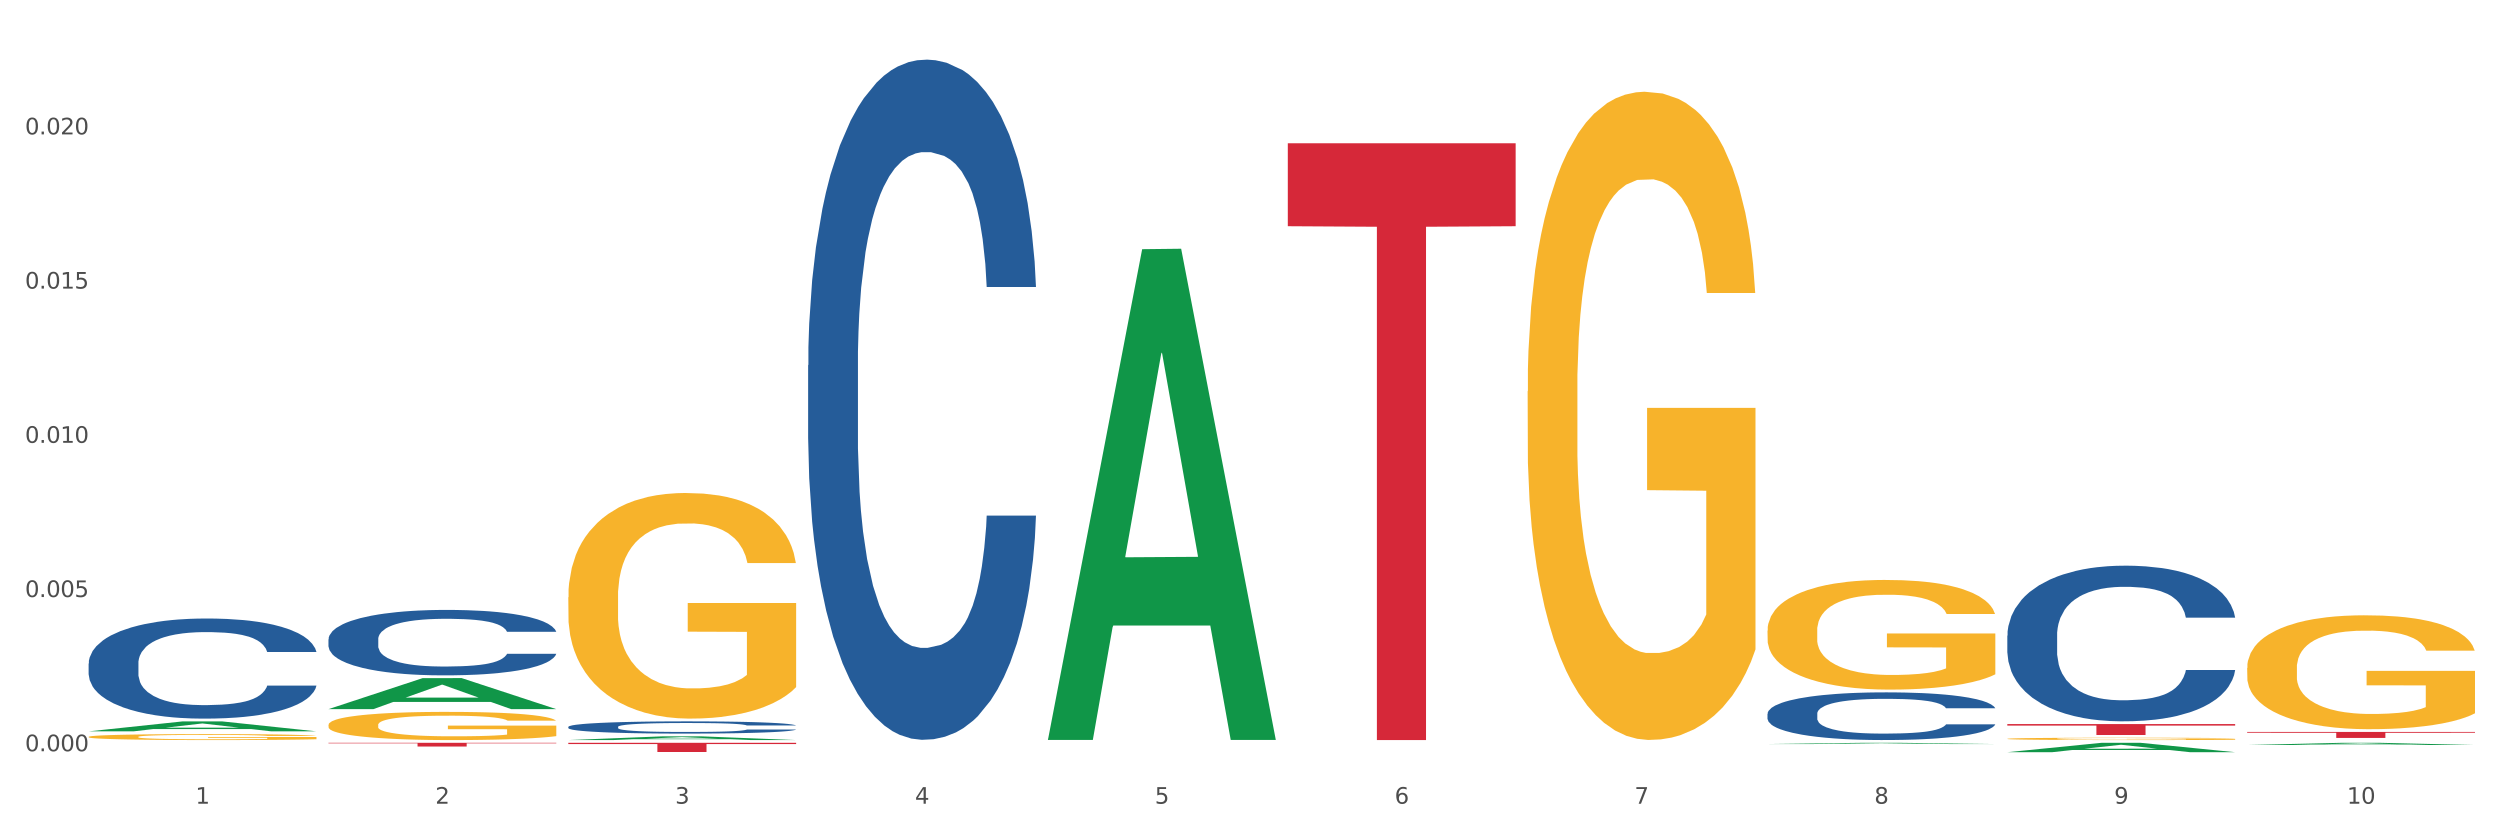 <?xml version="1.0" encoding="utf-8" standalone="no"?>
<!DOCTYPE svg PUBLIC "-//W3C//DTD SVG 1.1//EN"
  "http://www.w3.org/Graphics/SVG/1.1/DTD/svg11.dtd">
<svg xmlns:xlink="http://www.w3.org/1999/xlink" width="1080pt" height="360pt" viewBox="0 0 1080 360" xmlns="http://www.w3.org/2000/svg" version="1.1">
 <rect x="0" y="0" width="1080" height="360" fill="#333333" stroke="none"/>
 <defs>
  <style type="text/css">*{stroke-linejoin: round; stroke-linecap: butt}</style>
 </defs>
 <g id="figure_1">
  <g id="patch_1">
   <path d="M 0 360 
L 1080 360 
L 1080 0 
L 0 0 
z
" style="fill: #ffffff; stroke: #ffffff; stroke-linejoin: miter"/>
  </g>
  <g id="axes_1">
   <g id="matplotlib.axis_1">
    <g id="xtick_1">
     <g id="text_1">
      <!-- 1 -->
      <g style="fill: #4d4d4d" transform="translate(84.444 347.204) scale(0.096 -0.096)">
       <defs>
        <path id="DejaVuSans-31" d="M 794 531 
L 1825 531 
L 1825 4091 
L 703 3866 
L 703 4441 
L 1819 4666 
L 2450 4666 
L 2450 531 
L 3481 531 
L 3481 0 
L 794 0 
L 794 531 
z
" transform="scale(0.016)"/>
       </defs>
       <use xlink:href="#DejaVuSans-31"/>
      </g>
     </g>
    </g>
    <g id="xtick_2">
     <g id="text_2">
      <!-- 2 -->
      <g style="fill: #4d4d4d" transform="translate(188.053 347.204) scale(0.096 -0.096)">
       <defs>
        <path id="DejaVuSans-32" d="M 1228 531 
L 3431 531 
L 3431 0 
L 469 0 
L 469 531 
Q 828 903 1448 1529 
Q 2069 2156 2228 2338 
Q 2531 2678 2651 2914 
Q 2772 3150 2772 3378 
Q 2772 3750 2511 3984 
Q 2250 4219 1831 4219 
Q 1534 4219 1204 4116 
Q 875 4013 500 3803 
L 500 4441 
Q 881 4594 1212 4672 
Q 1544 4750 1819 4750 
Q 2544 4750 2975 4387 
Q 3406 4025 3406 3419 
Q 3406 3131 3298 2873 
Q 3191 2616 2906 2266 
Q 2828 2175 2409 1742 
Q 1991 1309 1228 531 
z
" transform="scale(0.016)"/>
       </defs>
       <use xlink:href="#DejaVuSans-32"/>
      </g>
     </g>
    </g>
    <g id="xtick_3">
     <g id="text_3">
      <!-- 3 -->
      <g style="fill: #4d4d4d" transform="translate(291.663 347.204) scale(0.096 -0.096)">
       <defs>
        <path id="DejaVuSans-33" d="M 2597 2516 
Q 3050 2419 3304 2112 
Q 3559 1806 3559 1356 
Q 3559 666 3084 287 
Q 2609 -91 1734 -91 
Q 1441 -91 1130 -33 
Q 819 25 488 141 
L 488 750 
Q 750 597 1062 519 
Q 1375 441 1716 441 
Q 2309 441 2620 675 
Q 2931 909 2931 1356 
Q 2931 1769 2642 2001 
Q 2353 2234 1838 2234 
L 1294 2234 
L 1294 2753 
L 1863 2753 
Q 2328 2753 2575 2939 
Q 2822 3125 2822 3475 
Q 2822 3834 2567 4026 
Q 2313 4219 1838 4219 
Q 1578 4219 1281 4162 
Q 984 4106 628 3988 
L 628 4550 
Q 988 4650 1302 4700 
Q 1616 4750 1894 4750 
Q 2613 4750 3031 4423 
Q 3450 4097 3450 3541 
Q 3450 3153 3228 2886 
Q 3006 2619 2597 2516 
z
" transform="scale(0.016)"/>
       </defs>
       <use xlink:href="#DejaVuSans-33"/>
      </g>
     </g>
    </g>
    <g id="xtick_4">
     <g id="text_4">
      <!-- 4 -->
      <g style="fill: #4d4d4d" transform="translate(395.273 347.204) scale(0.096 -0.096)">
       <defs>
        <path id="DejaVuSans-34" d="M 2419 4116 
L 825 1625 
L 2419 1625 
L 2419 4116 
z
M 2253 4666 
L 3047 4666 
L 3047 1625 
L 3713 1625 
L 3713 1100 
L 3047 1100 
L 3047 0 
L 2419 0 
L 2419 1100 
L 313 1100 
L 313 1709 
L 2253 4666 
z
" transform="scale(0.016)"/>
       </defs>
       <use xlink:href="#DejaVuSans-34"/>
      </g>
     </g>
    </g>
    <g id="xtick_5">
     <g id="text_5">
      <!-- 5 -->
      <g style="fill: #4d4d4d" transform="translate(498.883 347.204) scale(0.096 -0.096)">
       <defs>
        <path id="DejaVuSans-35" d="M 691 4666 
L 3169 4666 
L 3169 4134 
L 1269 4134 
L 1269 2991 
Q 1406 3038 1543 3061 
Q 1681 3084 1819 3084 
Q 2600 3084 3056 2656 
Q 3513 2228 3513 1497 
Q 3513 744 3044 326 
Q 2575 -91 1722 -91 
Q 1428 -91 1123 -41 
Q 819 9 494 109 
L 494 744 
Q 775 591 1075 516 
Q 1375 441 1709 441 
Q 2250 441 2565 725 
Q 2881 1009 2881 1497 
Q 2881 1984 2565 2268 
Q 2250 2553 1709 2553 
Q 1456 2553 1204 2497 
Q 953 2441 691 2322 
L 691 4666 
z
" transform="scale(0.016)"/>
       </defs>
       <use xlink:href="#DejaVuSans-35"/>
      </g>
     </g>
    </g>
    <g id="xtick_6">
     <g id="text_6">
      <!-- 6 -->
      <g style="fill: #4d4d4d" transform="translate(602.492 347.204) scale(0.096 -0.096)">
       <defs>
        <path id="DejaVuSans-36" d="M 2113 2584 
Q 1688 2584 1439 2293 
Q 1191 2003 1191 1497 
Q 1191 994 1439 701 
Q 1688 409 2113 409 
Q 2538 409 2786 701 
Q 3034 994 3034 1497 
Q 3034 2003 2786 2293 
Q 2538 2584 2113 2584 
z
M 3366 4563 
L 3366 3988 
Q 3128 4100 2886 4159 
Q 2644 4219 2406 4219 
Q 1781 4219 1451 3797 
Q 1122 3375 1075 2522 
Q 1259 2794 1537 2939 
Q 1816 3084 2150 3084 
Q 2853 3084 3261 2657 
Q 3669 2231 3669 1497 
Q 3669 778 3244 343 
Q 2819 -91 2113 -91 
Q 1303 -91 875 529 
Q 447 1150 447 2328 
Q 447 3434 972 4092 
Q 1497 4750 2381 4750 
Q 2619 4750 2861 4703 
Q 3103 4656 3366 4563 
z
" transform="scale(0.016)"/>
       </defs>
       <use xlink:href="#DejaVuSans-36"/>
      </g>
     </g>
    </g>
    <g id="xtick_7">
     <g id="text_7">
      <!-- 7 -->
      <g style="fill: #4d4d4d" transform="translate(706.102 347.204) scale(0.096 -0.096)">
       <defs>
        <path id="DejaVuSans-37" d="M 525 4666 
L 3525 4666 
L 3525 4397 
L 1831 0 
L 1172 0 
L 2766 4134 
L 525 4134 
L 525 4666 
z
" transform="scale(0.016)"/>
       </defs>
       <use xlink:href="#DejaVuSans-37"/>
      </g>
     </g>
    </g>
    <g id="xtick_8">
     <g id="text_8">
      <!-- 8 -->
      <g style="fill: #4d4d4d" transform="translate(809.712 347.204) scale(0.096 -0.096)">
       <defs>
        <path id="DejaVuSans-38" d="M 2034 2216 
Q 1584 2216 1326 1975 
Q 1069 1734 1069 1313 
Q 1069 891 1326 650 
Q 1584 409 2034 409 
Q 2484 409 2743 651 
Q 3003 894 3003 1313 
Q 3003 1734 2745 1975 
Q 2488 2216 2034 2216 
z
M 1403 2484 
Q 997 2584 770 2862 
Q 544 3141 544 3541 
Q 544 4100 942 4425 
Q 1341 4750 2034 4750 
Q 2731 4750 3128 4425 
Q 3525 4100 3525 3541 
Q 3525 3141 3298 2862 
Q 3072 2584 2669 2484 
Q 3125 2378 3379 2068 
Q 3634 1759 3634 1313 
Q 3634 634 3220 271 
Q 2806 -91 2034 -91 
Q 1263 -91 848 271 
Q 434 634 434 1313 
Q 434 1759 690 2068 
Q 947 2378 1403 2484 
z
M 1172 3481 
Q 1172 3119 1398 2916 
Q 1625 2713 2034 2713 
Q 2441 2713 2670 2916 
Q 2900 3119 2900 3481 
Q 2900 3844 2670 4047 
Q 2441 4250 2034 4250 
Q 1625 4250 1398 4047 
Q 1172 3844 1172 3481 
z
" transform="scale(0.016)"/>
       </defs>
       <use xlink:href="#DejaVuSans-38"/>
      </g>
     </g>
    </g>
    <g id="xtick_9">
     <g id="text_9">
      <!-- 9 -->
      <g style="fill: #4d4d4d" transform="translate(913.322 347.204) scale(0.096 -0.096)">
       <defs>
        <path id="DejaVuSans-39" d="M 703 97 
L 703 672 
Q 941 559 1184 500 
Q 1428 441 1663 441 
Q 2288 441 2617 861 
Q 2947 1281 2994 2138 
Q 2813 1869 2534 1725 
Q 2256 1581 1919 1581 
Q 1219 1581 811 2004 
Q 403 2428 403 3163 
Q 403 3881 828 4315 
Q 1253 4750 1959 4750 
Q 2769 4750 3195 4129 
Q 3622 3509 3622 2328 
Q 3622 1225 3098 567 
Q 2575 -91 1691 -91 
Q 1453 -91 1209 -44 
Q 966 3 703 97 
z
M 1959 2075 
Q 2384 2075 2632 2365 
Q 2881 2656 2881 3163 
Q 2881 3666 2632 3958 
Q 2384 4250 1959 4250 
Q 1534 4250 1286 3958 
Q 1038 3666 1038 3163 
Q 1038 2656 1286 2365 
Q 1534 2075 1959 2075 
z
" transform="scale(0.016)"/>
       </defs>
       <use xlink:href="#DejaVuSans-39"/>
      </g>
     </g>
    </g>
    <g id="xtick_10">
     <g id="text_10">
      <!-- 10 -->
      <g style="fill: #4d4d4d" transform="translate(1013.877 347.204) scale(0.096 -0.096)">
       <defs>
        <path id="DejaVuSans-30" d="M 2034 4250 
Q 1547 4250 1301 3770 
Q 1056 3291 1056 2328 
Q 1056 1369 1301 889 
Q 1547 409 2034 409 
Q 2525 409 2770 889 
Q 3016 1369 3016 2328 
Q 3016 3291 2770 3770 
Q 2525 4250 2034 4250 
z
M 2034 4750 
Q 2819 4750 3233 4129 
Q 3647 3509 3647 2328 
Q 3647 1150 3233 529 
Q 2819 -91 2034 -91 
Q 1250 -91 836 529 
Q 422 1150 422 2328 
Q 422 3509 836 4129 
Q 1250 4750 2034 4750 
z
" transform="scale(0.016)"/>
       </defs>
       <use xlink:href="#DejaVuSans-31"/>
       <use xlink:href="#DejaVuSans-30" transform="translate(63.623 0)"/>
      </g>
     </g>
    </g>
    <g id="xtick_11"/>
    <g id="xtick_12"/>
    <g id="xtick_13"/>
    <g id="xtick_14"/>
    <g id="xtick_15"/>
    <g id="xtick_16"/>
    <g id="xtick_17"/>
    <g id="xtick_18"/>
    <g id="xtick_19"/>
   </g>
   <g id="matplotlib.axis_2">
    <g id="ytick_1">
     <g id="text_11">
      <!-- 0.000 -->
      <g style="fill: #4d4d4d" transform="translate(10.8 324.54) scale(0.096 -0.096)">
       <defs>
        <path id="DejaVuSans-2e" d="M 684 794 
L 1344 794 
L 1344 0 
L 684 0 
L 684 794 
z
" transform="scale(0.016)"/>
       </defs>
       <use xlink:href="#DejaVuSans-30"/>
       <use xlink:href="#DejaVuSans-2e" transform="translate(63.623 0)"/>
       <use xlink:href="#DejaVuSans-30" transform="translate(95.41 0)"/>
       <use xlink:href="#DejaVuSans-30" transform="translate(159.033 0)"/>
       <use xlink:href="#DejaVuSans-30" transform="translate(222.656 0)"/>
      </g>
     </g>
    </g>
    <g id="ytick_2">
     <g id="text_12">
      <!-- 0.005 -->
      <g style="fill: #4d4d4d" transform="translate(10.8 257.92) scale(0.096 -0.096)">
       <use xlink:href="#DejaVuSans-30"/>
       <use xlink:href="#DejaVuSans-2e" transform="translate(63.623 0)"/>
       <use xlink:href="#DejaVuSans-30" transform="translate(95.41 0)"/>
       <use xlink:href="#DejaVuSans-30" transform="translate(159.033 0)"/>
       <use xlink:href="#DejaVuSans-35" transform="translate(222.656 0)"/>
      </g>
     </g>
    </g>
    <g id="ytick_3">
     <g id="text_13">
      <!-- 0.010 -->
      <g style="fill: #4d4d4d" transform="translate(10.8 191.299) scale(0.096 -0.096)">
       <use xlink:href="#DejaVuSans-30"/>
       <use xlink:href="#DejaVuSans-2e" transform="translate(63.623 0)"/>
       <use xlink:href="#DejaVuSans-30" transform="translate(95.41 0)"/>
       <use xlink:href="#DejaVuSans-31" transform="translate(159.033 0)"/>
       <use xlink:href="#DejaVuSans-30" transform="translate(222.656 0)"/>
      </g>
     </g>
    </g>
    <g id="ytick_4">
     <g id="text_14">
      <!-- 0.015 -->
      <g style="fill: #4d4d4d" transform="translate(10.8 124.678) scale(0.096 -0.096)">
       <use xlink:href="#DejaVuSans-30"/>
       <use xlink:href="#DejaVuSans-2e" transform="translate(63.623 0)"/>
       <use xlink:href="#DejaVuSans-30" transform="translate(95.41 0)"/>
       <use xlink:href="#DejaVuSans-31" transform="translate(159.033 0)"/>
       <use xlink:href="#DejaVuSans-35" transform="translate(222.656 0)"/>
      </g>
     </g>
    </g>
    <g id="ytick_5">
     <g id="text_15">
      <!-- 0.020 -->
      <g style="fill: #4d4d4d" transform="translate(10.8 58.058) scale(0.096 -0.096)">
       <use xlink:href="#DejaVuSans-30"/>
       <use xlink:href="#DejaVuSans-2e" transform="translate(63.623 0)"/>
       <use xlink:href="#DejaVuSans-30" transform="translate(95.41 0)"/>
       <use xlink:href="#DejaVuSans-32" transform="translate(159.033 0)"/>
       <use xlink:href="#DejaVuSans-30" transform="translate(222.656 0)"/>
      </g>
     </g>
    </g>
    <g id="ytick_6"/>
    <g id="ytick_7"/>
    <g id="ytick_8"/>
    <g id="ytick_9"/>
    <g id="ytick_10"/>
   </g>
   <g id="PolyCollection_1">
    <path d="M 38.283 315.941 
L 38.384 315.936 
L 78.974 311.635 
L 95.818 311.631 
L 136.712 315.949 
L 117.229 315.949 
L 108.401 314.943 
L 66.493 314.943 
L 66.188 314.959 
L 57.664 315.949 
L 38.283 315.949 
L 38.283 315.941 
L 71.769 314.343 
L 103.125 314.339 
L 87.599 312.551 
L 87.396 312.543 
L 87.193 312.555 
L 71.668 314.339 
L 71.769 314.343 
L 38.283 315.941 
z
" clip-path="url(#p173c985a9b)" style="fill: #109648"/>
    <path d="M 245.502 314.004 
L 245.619 313.999 
L 245.619 313.864 
L 245.968 313.68 
L 247.248 313.342 
L 248.877 313.086 
L 251.669 312.786 
L 253.181 312.661 
L 255.159 312.521 
L 259.231 312.293 
L 263.885 312.1 
L 267.143 311.994 
L 269.586 311.926 
L 275.055 311.806 
L 278.196 311.752 
L 281.454 311.709 
L 284.246 311.68 
L 288.9 311.646 
L 292.623 311.632 
L 296.928 311.627 
L 300.534 311.632 
L 305.305 311.651 
L 312.285 311.709 
L 314.961 311.743 
L 318.568 311.801 
L 322.291 311.878 
L 325.316 311.955 
L 328.807 312.066 
L 332.413 312.211 
L 335.904 312.395 
L 338.347 312.564 
L 340.325 312.743 
L 342.07 312.96 
L 343.35 313.197 
L 343.932 313.395 
L 322.64 313.395 
L 322.059 313.216 
L 320.895 313.023 
L 319.732 312.892 
L 318.452 312.786 
L 316.474 312.665 
L 314.729 312.588 
L 311.82 312.496 
L 309.144 312.438 
L 306.934 312.405 
L 304.258 312.376 
L 298.557 312.347 
L 294.484 312.347 
L 291.925 312.356 
L 288.783 312.38 
L 286.107 312.414 
L 282.966 312.472 
L 280.523 312.535 
L 278.08 312.617 
L 276.683 312.675 
L 274.589 312.781 
L 273.193 312.868 
L 271.331 313.018 
L 270.284 313.124 
L 268.423 313.4 
L 267.608 313.603 
L 267.259 313.743 
L 267.027 313.897 
L 267.027 314.651 
L 267.725 314.989 
L 268.306 315.134 
L 269.237 315.298 
L 270.982 315.511 
L 273.542 315.719 
L 276.218 315.868 
L 278.429 315.96 
L 280.523 316.028 
L 282.617 316.081 
L 285.177 316.129 
L 287.271 316.158 
L 290.412 316.187 
L 294.135 316.202 
L 297.044 316.202 
L 302.978 316.178 
L 305.654 316.153 
L 308.213 316.12 
L 311.006 316.066 
L 313.216 316.008 
L 314.496 315.965 
L 316.59 315.873 
L 318.219 315.777 
L 319.615 315.665 
L 320.546 315.569 
L 321.593 315.424 
L 322.408 315.26 
L 322.64 315.173 
L 343.932 315.173 
L 343.466 315.347 
L 342.652 315.516 
L 341.023 315.743 
L 339.743 315.873 
L 337.765 316.033 
L 335.671 316.168 
L 332.762 316.318 
L 330.087 316.429 
L 327.294 316.525 
L 324.269 316.612 
L 318.801 316.733 
L 316.823 316.767 
L 312.635 316.825 
L 309.377 316.859 
L 304.607 316.892 
L 299.72 316.912 
L 294.601 316.917 
L 290.063 316.907 
L 285.06 316.878 
L 281.919 316.849 
L 278.429 316.806 
L 274.356 316.738 
L 270.517 316.656 
L 266.91 316.559 
L 263.536 316.448 
L 260.395 316.322 
L 256.323 316.115 
L 253.298 315.912 
L 251.087 315.723 
L 249.575 315.564 
L 248.062 315.361 
L 247.248 315.221 
L 245.968 314.883 
L 245.502 314.569 
L 245.502 314.004 
z
" clip-path="url(#p173c985a9b)" style="fill: #255c99"/>
    <path d="M 349.112 157.788 
L 349.229 157.52 
L 349.229 150.006 
L 349.578 139.809 
L 350.857 121.024 
L 352.486 106.802 
L 355.279 90.164 
L 356.791 83.187 
L 358.769 75.405 
L 362.841 62.792 
L 367.495 52.058 
L 370.753 46.154 
L 373.196 42.397 
L 378.664 35.689 
L 381.806 32.737 
L 385.063 30.321 
L 387.856 28.711 
L 392.51 26.833 
L 396.233 26.028 
L 400.537 25.759 
L 404.144 26.028 
L 408.914 27.101 
L 415.895 30.321 
L 418.571 32.2 
L 422.178 35.42 
L 425.901 39.714 
L 428.926 44.007 
L 432.416 50.179 
L 436.023 58.23 
L 439.514 68.427 
L 441.957 77.82 
L 443.935 87.749 
L 445.68 99.825 
L 446.96 112.974 
L 447.542 123.976 
L 426.25 123.976 
L 425.668 114.047 
L 424.505 103.313 
L 423.341 96.068 
L 422.062 90.164 
L 420.084 83.455 
L 418.339 79.161 
L 415.43 74.063 
L 412.754 70.843 
L 410.543 68.964 
L 407.867 67.354 
L 402.166 65.744 
L 398.094 65.744 
L 395.535 66.281 
L 392.393 67.622 
L 389.717 69.501 
L 386.576 72.721 
L 384.133 76.21 
L 381.689 80.772 
L 380.293 83.992 
L 378.199 89.896 
L 376.803 94.726 
L 374.941 103.045 
L 373.894 108.948 
L 372.033 124.244 
L 371.218 135.515 
L 370.869 143.297 
L 370.636 151.885 
L 370.636 193.748 
L 371.334 212.532 
L 371.916 220.583 
L 372.847 229.707 
L 374.592 241.514 
L 377.152 253.053 
L 379.828 261.372 
L 382.038 266.471 
L 384.133 270.228 
L 386.227 273.18 
L 388.786 275.863 
L 390.881 277.473 
L 394.022 279.083 
L 397.745 279.888 
L 400.654 279.888 
L 406.587 278.547 
L 409.263 277.205 
L 411.823 275.326 
L 414.615 272.374 
L 416.826 269.154 
L 418.106 266.739 
L 420.2 261.64 
L 421.829 256.273 
L 423.225 250.101 
L 424.156 244.734 
L 425.203 236.684 
L 426.017 227.56 
L 426.25 222.729 
L 447.542 222.729 
L 447.076 232.39 
L 446.262 241.782 
L 444.633 254.395 
L 443.353 261.64 
L 441.375 270.496 
L 439.281 278.01 
L 436.372 286.329 
L 433.696 292.501 
L 430.904 297.868 
L 427.879 302.698 
L 422.411 309.407 
L 420.433 311.285 
L 416.244 314.506 
L 412.987 316.384 
L 408.216 318.263 
L 403.33 319.336 
L 398.211 319.604 
L 393.673 319.068 
L 388.67 317.458 
L 385.529 315.847 
L 382.038 313.432 
L 377.966 309.675 
L 374.127 305.113 
L 370.52 299.746 
L 367.146 293.574 
L 364.005 286.597 
L 359.932 275.058 
L 356.907 263.787 
L 354.697 253.322 
L 353.184 244.466 
L 351.672 233.195 
L 350.857 225.413 
L 349.578 206.628 
L 349.112 189.186 
L 349.112 157.788 
z
" clip-path="url(#p173c985a9b)" style="fill: #255c99"/>
    <path d="M 763.551 308.354 
L 763.668 308.335 
L 763.668 307.808 
L 764.017 307.093 
L 765.296 305.777 
L 766.925 304.78 
L 769.718 303.613 
L 771.23 303.124 
L 773.208 302.579 
L 777.28 301.695 
L 781.934 300.942 
L 785.192 300.528 
L 787.635 300.265 
L 793.103 299.795 
L 796.245 299.588 
L 799.502 299.418 
L 802.295 299.306 
L 806.949 299.174 
L 810.672 299.117 
L 814.976 299.099 
L 818.583 299.117 
L 823.353 299.193 
L 830.334 299.418 
L 833.01 299.55 
L 836.617 299.776 
L 840.34 300.077 
L 843.365 300.378 
L 846.855 300.81 
L 850.462 301.375 
L 853.953 302.09 
L 856.396 302.748 
L 858.374 303.444 
L 860.119 304.291 
L 861.399 305.212 
L 861.981 305.984 
L 840.689 305.984 
L 840.107 305.288 
L 838.944 304.535 
L 837.78 304.027 
L 836.501 303.613 
L 834.523 303.143 
L 832.777 302.842 
L 829.869 302.485 
L 827.193 302.259 
L 824.982 302.127 
L 822.306 302.014 
L 816.605 301.901 
L 812.533 301.901 
L 809.974 301.939 
L 806.832 302.033 
L 804.156 302.165 
L 801.015 302.391 
L 798.572 302.635 
L 796.128 302.955 
L 794.732 303.181 
L 792.638 303.594 
L 791.242 303.933 
L 789.38 304.516 
L 788.333 304.93 
L 786.472 306.002 
L 785.657 306.792 
L 785.308 307.338 
L 785.075 307.94 
L 785.075 310.874 
L 785.773 312.191 
L 786.355 312.756 
L 787.286 313.395 
L 789.031 314.223 
L 791.591 315.032 
L 794.267 315.615 
L 796.477 315.972 
L 798.572 316.236 
L 800.666 316.443 
L 803.225 316.631 
L 805.32 316.744 
L 808.461 316.856 
L 812.184 316.913 
L 815.093 316.913 
L 821.026 316.819 
L 823.702 316.725 
L 826.262 316.593 
L 829.054 316.386 
L 831.265 316.16 
L 832.545 315.991 
L 834.639 315.634 
L 836.268 315.257 
L 837.664 314.825 
L 838.595 314.449 
L 839.642 313.884 
L 840.456 313.245 
L 840.689 312.906 
L 861.981 312.906 
L 861.515 313.583 
L 860.701 314.242 
L 859.072 315.126 
L 857.792 315.634 
L 855.814 316.254 
L 853.72 316.781 
L 850.811 317.364 
L 848.135 317.797 
L 845.343 318.173 
L 842.318 318.512 
L 836.85 318.982 
L 834.872 319.114 
L 830.683 319.339 
L 827.426 319.471 
L 822.655 319.603 
L 817.769 319.678 
L 812.65 319.697 
L 808.112 319.659 
L 803.109 319.546 
L 799.968 319.434 
L 796.477 319.264 
L 792.405 319.001 
L 788.566 318.681 
L 784.959 318.305 
L 781.585 317.872 
L 778.444 317.383 
L 774.371 316.574 
L 771.346 315.784 
L 769.136 315.05 
L 767.623 314.43 
L 766.111 313.64 
L 765.296 313.094 
L 764.017 311.777 
L 763.551 310.555 
L 763.551 308.354 
z
" clip-path="url(#p173c985a9b)" style="fill: #255c99"/>
    <path d="M 867.161 274.583 
L 867.277 274.521 
L 867.277 272.802 
L 867.626 270.468 
L 868.906 266.169 
L 870.535 262.914 
L 873.327 259.106 
L 874.84 257.509 
L 876.818 255.728 
L 880.89 252.842 
L 885.544 250.385 
L 888.801 249.034 
L 891.245 248.174 
L 896.713 246.639 
L 899.854 245.963 
L 903.112 245.41 
L 905.904 245.042 
L 910.558 244.612 
L 914.281 244.428 
L 918.586 244.366 
L 922.193 244.428 
L 926.963 244.673 
L 933.944 245.41 
L 936.62 245.84 
L 940.227 246.577 
L 943.95 247.56 
L 946.975 248.543 
L 950.465 249.955 
L 954.072 251.798 
L 957.562 254.131 
L 960.006 256.281 
L 961.984 258.553 
L 963.729 261.317 
L 965.009 264.326 
L 965.59 266.844 
L 944.299 266.844 
L 943.717 264.572 
L 942.554 262.115 
L 941.39 260.457 
L 940.11 259.106 
L 938.132 257.571 
L 936.387 256.588 
L 933.479 255.421 
L 930.803 254.684 
L 928.592 254.254 
L 925.916 253.886 
L 920.215 253.517 
L 916.143 253.517 
L 913.583 253.64 
L 910.442 253.947 
L 907.766 254.377 
L 904.625 255.114 
L 902.181 255.912 
L 899.738 256.956 
L 898.342 257.693 
L 896.248 259.045 
L 894.851 260.15 
L 892.99 262.054 
L 891.943 263.405 
L 890.081 266.906 
L 889.267 269.485 
L 888.918 271.266 
L 888.685 273.232 
L 888.685 282.812 
L 889.383 287.111 
L 889.965 288.954 
L 890.896 291.042 
L 892.641 293.744 
L 895.201 296.385 
L 897.877 298.289 
L 900.087 299.456 
L 902.181 300.316 
L 904.276 300.991 
L 906.835 301.606 
L 908.929 301.974 
L 912.071 302.343 
L 915.794 302.527 
L 918.703 302.527 
L 924.636 302.22 
L 927.312 301.913 
L 929.872 301.483 
L 932.664 300.807 
L 934.875 300.07 
L 936.155 299.517 
L 938.249 298.35 
L 939.878 297.122 
L 941.274 295.71 
L 942.205 294.481 
L 943.252 292.639 
L 944.066 290.551 
L 944.299 289.445 
L 965.59 289.445 
L 965.125 291.656 
L 964.31 293.806 
L 962.682 296.692 
L 961.402 298.35 
L 959.424 300.377 
L 957.33 302.097 
L 954.421 304.001 
L 951.745 305.413 
L 948.953 306.642 
L 945.928 307.747 
L 940.459 309.282 
L 938.481 309.712 
L 934.293 310.449 
L 931.035 310.879 
L 926.265 311.309 
L 921.379 311.555 
L 916.259 311.616 
L 911.722 311.493 
L 906.719 311.125 
L 903.577 310.756 
L 900.087 310.204 
L 896.015 309.344 
L 892.176 308.3 
L 888.569 307.072 
L 885.195 305.659 
L 882.053 304.062 
L 877.981 301.421 
L 874.956 298.842 
L 872.746 296.447 
L 871.233 294.42 
L 869.721 291.84 
L 868.906 290.059 
L 867.626 285.76 
L 867.161 281.768 
L 867.161 274.583 
z
" clip-path="url(#p173c985a9b)" style="fill: #255c99"/>
    <path d="M 141.893 313.161 
L 142.009 313.15 
L 142.009 312.75 
L 142.241 312.405 
L 143.403 311.571 
L 145.147 310.881 
L 146.425 310.514 
L 147.703 310.214 
L 149.214 309.913 
L 151.073 309.602 
L 154.443 309.146 
L 156.535 308.912 
L 159.092 308.668 
L 163.74 308.312 
L 167.11 308.112 
L 170.596 307.945 
L 176.291 307.745 
L 180.009 307.656 
L 183.961 307.589 
L 188.725 307.544 
L 192.328 307.533 
L 200.23 307.567 
L 206.97 307.667 
L 210.224 307.745 
L 214.407 307.878 
L 216.615 307.967 
L 220.218 308.145 
L 223.937 308.378 
L 226.493 308.579 
L 230.328 308.957 
L 233.233 309.335 
L 235.906 309.802 
L 237.301 310.125 
L 238.346 310.425 
L 239.276 310.77 
L 240.206 311.315 
L 219.288 311.315 
L 218.475 310.926 
L 217.196 310.559 
L 215.337 310.203 
L 213.71 309.98 
L 210.921 309.702 
L 208.364 309.524 
L 205.692 309.391 
L 202.438 309.279 
L 199.881 309.224 
L 196.279 309.179 
L 189.19 309.19 
L 184.425 309.279 
L 181.171 309.391 
L 179.08 309.491 
L 177.22 309.602 
L 175.129 309.758 
L 172.688 309.991 
L 170.945 310.203 
L 169.202 310.47 
L 167.807 310.736 
L 166.529 311.048 
L 165.483 311.382 
L 164.67 311.726 
L 163.973 312.149 
L 163.391 312.85 
L 163.391 314.374 
L 163.624 314.718 
L 164.205 315.174 
L 164.902 315.519 
L 166.064 315.931 
L 167.11 316.209 
L 169.086 316.609 
L 171.294 316.943 
L 173.037 317.154 
L 174.78 317.332 
L 177.801 317.577 
L 181.171 317.777 
L 184.077 317.899 
L 188.028 318.011 
L 190.701 318.055 
L 193.025 318.077 
L 198.719 318.077 
L 202.786 318.044 
L 207.319 317.966 
L 210.805 317.866 
L 213.71 317.744 
L 216.964 317.543 
L 219.056 317.354 
L 219.056 315.03 
L 193.49 315.019 
L 193.49 313.473 
L 240.322 313.473 
L 240.322 318.011 
L 238.346 318.244 
L 236.138 318.456 
L 233.814 318.645 
L 230.328 318.878 
L 226.144 319.101 
L 222.426 319.256 
L 218.475 319.39 
L 213.826 319.512 
L 207.783 319.623 
L 204.065 319.668 
L 199.416 319.701 
L 193.955 319.712 
L 189.19 319.69 
L 184.542 319.635 
L 179.661 319.534 
L 174.896 319.39 
L 171.294 319.245 
L 167.691 319.067 
L 163.856 318.834 
L 160.835 318.611 
L 158.511 318.411 
L 155.954 318.155 
L 153.165 317.822 
L 151.073 317.521 
L 149.214 317.21 
L 147.238 316.809 
L 145.844 316.465 
L 144.449 316.031 
L 143.636 315.708 
L 142.706 315.208 
L 142.009 314.507 
L 141.893 313.161 
z
" clip-path="url(#p173c985a9b)" style="fill: #f7b32b"/>
    <path d="M 245.502 258.013 
L 245.619 257.924 
L 245.619 254.72 
L 245.851 251.96 
L 247.013 245.284 
L 248.756 239.764 
L 250.035 236.827 
L 251.313 234.423 
L 252.824 232.02 
L 254.683 229.527 
L 258.053 225.877 
L 260.145 224.008 
L 262.701 222.049 
L 267.35 219.201 
L 270.72 217.598 
L 274.206 216.263 
L 279.9 214.661 
L 283.619 213.948 
L 287.57 213.414 
L 292.335 213.058 
L 295.937 212.969 
L 303.84 213.236 
L 310.58 214.038 
L 313.834 214.661 
L 318.017 215.729 
L 320.225 216.441 
L 323.828 217.865 
L 327.546 219.735 
L 330.103 221.337 
L 333.938 224.364 
L 336.843 227.391 
L 339.516 231.129 
L 340.91 233.711 
L 341.956 236.114 
L 342.886 238.874 
L 343.816 243.236 
L 322.898 243.236 
L 322.084 240.12 
L 320.806 237.183 
L 318.947 234.334 
L 317.32 232.554 
L 314.531 230.328 
L 311.974 228.904 
L 309.301 227.836 
L 306.048 226.945 
L 303.491 226.5 
L 299.888 226.144 
L 292.8 226.233 
L 288.035 226.945 
L 284.781 227.836 
L 282.689 228.637 
L 280.83 229.527 
L 278.738 230.773 
L 276.298 232.643 
L 274.555 234.334 
L 272.812 236.471 
L 271.417 238.607 
L 270.139 241.1 
L 269.093 243.77 
L 268.28 246.53 
L 267.582 249.913 
L 267.001 255.521 
L 267.001 267.717 
L 267.234 270.476 
L 267.815 274.126 
L 268.512 276.886 
L 269.674 280.179 
L 270.72 282.405 
L 272.695 285.61 
L 274.903 288.28 
L 276.647 289.972 
L 278.39 291.396 
L 281.411 293.354 
L 284.781 294.957 
L 287.686 295.936 
L 291.638 296.826 
L 294.31 297.182 
L 296.635 297.36 
L 302.329 297.36 
L 306.396 297.093 
L 310.928 296.47 
L 314.415 295.669 
L 317.32 294.69 
L 320.574 293.087 
L 322.665 291.574 
L 322.665 272.969 
L 297.099 272.88 
L 297.099 260.506 
L 343.932 260.506 
L 343.932 296.826 
L 341.956 298.696 
L 339.748 300.387 
L 337.424 301.9 
L 333.938 303.77 
L 329.754 305.55 
L 326.036 306.796 
L 322.084 307.865 
L 317.436 308.844 
L 311.393 309.734 
L 307.674 310.09 
L 303.026 310.357 
L 297.564 310.446 
L 292.8 310.268 
L 288.151 309.823 
L 283.271 309.022 
L 278.506 307.865 
L 274.903 306.707 
L 271.301 305.283 
L 267.466 303.414 
L 264.445 301.633 
L 262.12 300.031 
L 259.564 297.983 
L 256.775 295.313 
L 254.683 292.909 
L 252.824 290.417 
L 250.848 287.212 
L 249.454 284.452 
L 248.059 280.981 
L 247.246 278.399 
L 246.316 274.393 
L 245.619 268.785 
L 245.502 258.013 
z
" clip-path="url(#p173c985a9b)" style="fill: #f7b32b"/>
    <path d="M 659.941 169.032 
L 660.058 168.777 
L 660.058 159.57 
L 660.29 151.642 
L 661.452 132.461 
L 663.195 116.604 
L 664.474 108.165 
L 665.752 101.259 
L 667.263 94.354 
L 669.122 87.193 
L 672.492 76.708 
L 674.584 71.337 
L 677.14 65.711 
L 681.789 57.527 
L 685.159 52.923 
L 688.645 49.087 
L 694.339 44.484 
L 698.058 42.438 
L 702.009 40.903 
L 706.774 39.88 
L 710.376 39.624 
L 718.279 40.392 
L 725.019 42.693 
L 728.273 44.484 
L 732.456 47.553 
L 734.664 49.599 
L 738.267 53.691 
L 741.985 59.061 
L 744.542 63.665 
L 748.377 72.36 
L 751.282 81.055 
L 753.955 91.797 
L 755.349 99.213 
L 756.395 106.119 
L 757.325 114.047 
L 758.255 126.578 
L 737.337 126.578 
L 736.523 117.627 
L 735.245 109.188 
L 733.386 101.004 
L 731.759 95.889 
L 728.97 89.495 
L 726.413 85.403 
L 723.74 82.334 
L 720.487 79.777 
L 717.93 78.498 
L 714.327 77.475 
L 707.239 77.731 
L 702.474 79.777 
L 699.22 82.334 
L 697.128 84.636 
L 695.269 87.193 
L 693.177 90.774 
L 690.737 96.144 
L 688.994 101.004 
L 687.251 107.142 
L 685.856 113.279 
L 684.578 120.44 
L 683.532 128.113 
L 682.719 136.041 
L 682.021 145.759 
L 681.44 161.871 
L 681.44 196.909 
L 681.673 204.837 
L 682.254 215.322 
L 682.951 223.251 
L 684.113 232.713 
L 685.159 239.107 
L 687.134 248.314 
L 689.342 255.986 
L 691.086 260.845 
L 692.829 264.937 
L 695.85 270.564 
L 699.22 275.167 
L 702.125 277.98 
L 706.077 280.538 
L 708.749 281.561 
L 711.074 282.072 
L 716.768 282.072 
L 720.835 281.305 
L 725.367 279.515 
L 728.854 277.213 
L 731.759 274.4 
L 735.013 269.797 
L 737.104 265.449 
L 737.104 211.998 
L 711.538 211.742 
L 711.538 176.193 
L 758.371 176.193 
L 758.371 280.538 
L 756.395 285.909 
L 754.187 290.768 
L 751.863 295.115 
L 748.377 300.486 
L 744.193 305.601 
L 740.475 309.182 
L 736.523 312.25 
L 731.875 315.064 
L 725.832 317.621 
L 722.113 318.644 
L 717.465 319.411 
L 712.003 319.667 
L 707.239 319.156 
L 702.59 317.877 
L 697.71 315.575 
L 692.945 312.25 
L 689.342 308.926 
L 685.74 304.834 
L 681.905 299.463 
L 678.884 294.348 
L 676.559 289.745 
L 674.003 283.863 
L 671.214 276.19 
L 669.122 269.285 
L 667.263 262.124 
L 665.287 252.917 
L 663.893 244.989 
L 662.498 235.015 
L 661.685 227.598 
L 660.755 216.09 
L 660.058 199.978 
L 659.941 169.032 
z
" clip-path="url(#p173c985a9b)" style="fill: #f7b32b"/>
    <path d="M 763.551 272.431 
L 763.667 272.388 
L 763.667 270.83 
L 763.9 269.489 
L 765.062 266.243 
L 766.805 263.561 
L 768.083 262.133 
L 769.362 260.964 
L 770.872 259.796 
L 772.732 258.584 
L 776.102 256.81 
L 778.194 255.901 
L 780.75 254.949 
L 785.399 253.565 
L 788.769 252.786 
L 792.255 252.137 
L 797.949 251.358 
L 801.668 251.012 
L 805.619 250.752 
L 810.384 250.579 
L 813.986 250.536 
L 821.888 250.666 
L 828.628 251.055 
L 831.882 251.358 
L 836.066 251.877 
L 838.274 252.223 
L 841.876 252.916 
L 845.595 253.824 
L 848.152 254.603 
L 851.987 256.075 
L 854.892 257.546 
L 857.565 259.363 
L 858.959 260.618 
L 860.005 261.786 
L 860.935 263.128 
L 861.864 265.248 
L 840.947 265.248 
L 840.133 263.734 
L 838.855 262.306 
L 836.996 260.921 
L 835.369 260.056 
L 832.58 258.974 
L 830.023 258.281 
L 827.35 257.762 
L 824.096 257.329 
L 821.54 257.113 
L 817.937 256.94 
L 810.848 256.983 
L 806.084 257.329 
L 802.83 257.762 
L 800.738 258.152 
L 798.879 258.584 
L 796.787 259.19 
L 794.347 260.099 
L 792.604 260.921 
L 790.86 261.959 
L 789.466 262.998 
L 788.188 264.21 
L 787.142 265.508 
L 786.328 266.849 
L 785.631 268.493 
L 785.05 271.22 
L 785.05 277.148 
L 785.282 278.489 
L 785.863 280.263 
L 786.561 281.605 
L 787.723 283.206 
L 788.769 284.288 
L 790.744 285.845 
L 792.952 287.143 
L 794.695 287.966 
L 796.438 288.658 
L 799.46 289.61 
L 802.83 290.389 
L 805.735 290.865 
L 809.686 291.298 
L 812.359 291.471 
L 814.683 291.557 
L 820.378 291.557 
L 824.445 291.427 
L 828.977 291.124 
L 832.463 290.735 
L 835.369 290.259 
L 838.622 289.48 
L 840.714 288.745 
L 840.714 279.701 
L 815.148 279.658 
L 815.148 273.643 
L 861.981 273.643 
L 861.981 291.298 
L 860.005 292.206 
L 857.797 293.028 
L 855.473 293.764 
L 851.987 294.673 
L 847.803 295.538 
L 844.084 296.144 
L 840.133 296.663 
L 835.485 297.139 
L 829.442 297.572 
L 825.723 297.745 
L 821.075 297.875 
L 815.613 297.918 
L 810.848 297.832 
L 806.2 297.615 
L 801.319 297.226 
L 796.555 296.663 
L 792.952 296.101 
L 789.35 295.408 
L 785.515 294.5 
L 782.493 293.634 
L 780.169 292.855 
L 777.613 291.86 
L 774.824 290.562 
L 772.732 289.394 
L 770.872 288.182 
L 768.897 286.624 
L 767.502 285.283 
L 766.108 283.595 
L 765.294 282.34 
L 764.365 280.393 
L 763.667 277.667 
L 763.551 272.431 
z
" clip-path="url(#p173c985a9b)" style="fill: #f7b32b"/>
    <path d="M 867.161 319.163 
L 867.277 319.162 
L 867.277 319.129 
L 867.51 319.1 
L 868.672 319.03 
L 870.415 318.972 
L 871.693 318.941 
L 872.971 318.916 
L 874.482 318.891 
L 876.342 318.865 
L 879.712 318.827 
L 881.803 318.807 
L 884.36 318.787 
L 889.008 318.757 
L 892.378 318.74 
L 895.865 318.726 
L 901.559 318.709 
L 905.278 318.702 
L 909.229 318.696 
L 913.993 318.692 
L 917.596 318.692 
L 925.498 318.694 
L 932.238 318.703 
L 935.492 318.709 
L 939.676 318.72 
L 941.884 318.728 
L 945.486 318.743 
L 949.205 318.762 
L 951.761 318.779 
L 955.596 318.811 
L 958.501 318.843 
L 961.174 318.882 
L 962.569 318.909 
L 963.615 318.934 
L 964.544 318.963 
L 965.474 319.008 
L 944.556 319.008 
L 943.743 318.976 
L 942.465 318.945 
L 940.605 318.915 
L 938.978 318.897 
L 936.189 318.873 
L 933.633 318.858 
L 930.96 318.847 
L 927.706 318.838 
L 925.149 318.833 
L 921.547 318.829 
L 914.458 318.83 
L 909.694 318.838 
L 906.44 318.847 
L 904.348 318.856 
L 902.489 318.865 
L 900.397 318.878 
L 897.956 318.898 
L 896.213 318.915 
L 894.47 318.938 
L 893.076 318.96 
L 891.797 318.986 
L 890.751 319.014 
L 889.938 319.043 
L 889.241 319.078 
L 888.66 319.137 
L 888.66 319.265 
L 888.892 319.294 
L 889.473 319.332 
L 890.17 319.361 
L 891.333 319.395 
L 892.378 319.419 
L 894.354 319.452 
L 896.562 319.48 
L 898.305 319.498 
L 900.048 319.513 
L 903.07 319.533 
L 906.44 319.55 
L 909.345 319.56 
L 913.296 319.57 
L 915.969 319.573 
L 918.293 319.575 
L 923.987 319.575 
L 928.055 319.573 
L 932.587 319.566 
L 936.073 319.558 
L 938.978 319.547 
L 942.232 319.531 
L 944.324 319.515 
L 944.324 319.32 
L 918.758 319.319 
L 918.758 319.189 
L 965.59 319.189 
L 965.59 319.57 
L 963.615 319.589 
L 961.407 319.607 
L 959.083 319.623 
L 955.596 319.642 
L 951.413 319.661 
L 947.694 319.674 
L 943.743 319.685 
L 939.095 319.696 
L 933.052 319.705 
L 929.333 319.709 
L 924.685 319.711 
L 919.223 319.712 
L 914.458 319.711 
L 909.81 319.706 
L 904.929 319.697 
L 900.164 319.685 
L 896.562 319.673 
L 892.959 319.658 
L 889.125 319.639 
L 886.103 319.62 
L 883.779 319.603 
L 881.222 319.582 
L 878.433 319.554 
L 876.342 319.529 
L 874.482 319.503 
L 872.507 319.469 
L 871.112 319.44 
L 869.718 319.404 
L 868.904 319.377 
L 867.974 319.335 
L 867.277 319.276 
L 867.161 319.163 
z
" clip-path="url(#p173c985a9b)" style="fill: #f7b32b"/>
    <path d="M 970.771 288.545 
L 970.887 288.5 
L 970.887 286.883 
L 971.119 285.489 
L 972.281 282.119 
L 974.025 279.333 
L 975.303 277.85 
L 976.581 276.637 
L 978.092 275.423 
L 979.951 274.165 
L 983.321 272.322 
L 985.413 271.379 
L 987.97 270.39 
L 992.618 268.952 
L 995.988 268.143 
L 999.474 267.469 
L 1005.169 266.66 
L 1008.887 266.301 
L 1012.838 266.031 
L 1017.603 265.851 
L 1021.206 265.806 
L 1029.108 265.941 
L 1035.848 266.346 
L 1039.102 266.66 
L 1043.285 267.199 
L 1045.493 267.559 
L 1049.096 268.278 
L 1052.814 269.222 
L 1055.371 270.031 
L 1059.206 271.558 
L 1062.111 273.086 
L 1064.784 274.974 
L 1066.179 276.277 
L 1067.224 277.49 
L 1068.154 278.883 
L 1069.084 281.085 
L 1048.166 281.085 
L 1047.353 279.513 
L 1046.074 278.03 
L 1044.215 276.592 
L 1042.588 275.693 
L 1039.799 274.569 
L 1037.242 273.85 
L 1034.57 273.311 
L 1031.316 272.862 
L 1028.759 272.637 
L 1025.157 272.457 
L 1018.068 272.502 
L 1013.303 272.862 
L 1010.049 273.311 
L 1007.958 273.716 
L 1006.098 274.165 
L 1004.007 274.794 
L 1001.566 275.738 
L 999.823 276.592 
L 998.08 277.67 
L 996.685 278.749 
L 995.407 280.007 
L 994.361 281.355 
L 993.548 282.748 
L 992.851 284.456 
L 992.269 287.287 
L 992.269 293.444 
L 992.502 294.837 
L 993.083 296.679 
L 993.78 298.072 
L 994.942 299.735 
L 995.988 300.858 
L 997.964 302.476 
L 1000.172 303.824 
L 1001.915 304.678 
L 1003.658 305.397 
L 1006.679 306.386 
L 1010.049 307.195 
L 1012.955 307.689 
L 1016.906 308.138 
L 1019.579 308.318 
L 1021.903 308.408 
L 1027.597 308.408 
L 1031.664 308.273 
L 1036.197 307.959 
L 1039.683 307.554 
L 1042.588 307.06 
L 1045.842 306.251 
L 1047.934 305.487 
L 1047.934 296.095 
L 1022.368 296.05 
L 1022.368 289.803 
L 1069.2 289.803 
L 1069.2 308.138 
L 1067.224 309.082 
L 1065.016 309.936 
L 1062.692 310.7 
L 1059.206 311.644 
L 1055.022 312.542 
L 1051.304 313.171 
L 1047.353 313.711 
L 1042.704 314.205 
L 1036.661 314.654 
L 1032.943 314.834 
L 1028.294 314.969 
L 1022.832 315.014 
L 1018.068 314.924 
L 1013.42 314.699 
L 1008.539 314.295 
L 1003.774 313.711 
L 1000.172 313.127 
L 996.569 312.408 
L 992.734 311.464 
L 989.713 310.565 
L 987.389 309.756 
L 984.832 308.723 
L 982.043 307.374 
L 979.951 306.161 
L 978.092 304.903 
L 976.116 303.285 
L 974.722 301.892 
L 973.327 300.139 
L 972.514 298.836 
L 971.584 296.814 
L 970.887 293.983 
L 970.771 288.545 
z
" clip-path="url(#p173c985a9b)" style="fill: #f7b32b"/>
    <path d="M 141.893 320.893 
L 240.322 320.893 
L 240.322 321.117 
L 201.603 321.119 
L 201.603 322.507 
L 180.378 322.507 
L 180.378 321.119 
L 141.893 321.117 
L 141.893 320.894 
L 141.893 320.893 
z
" clip-path="url(#p173c985a9b)" style="fill: #d62839"/>
    <path d="M 245.502 320.893 
L 343.932 320.893 
L 343.932 321.445 
L 305.213 321.449 
L 305.213 324.865 
L 283.988 324.865 
L 283.988 321.449 
L 245.502 321.445 
L 245.502 320.897 
L 245.502 320.893 
z
" clip-path="url(#p173c985a9b)" style="fill: #d62839"/>
    <path d="M 556.332 61.895 
L 654.761 61.895 
L 654.761 97.723 
L 616.042 97.965 
L 616.042 319.712 
L 594.817 319.712 
L 594.817 97.965 
L 556.332 97.723 
L 556.332 62.137 
L 556.332 61.895 
z
" clip-path="url(#p173c985a9b)" style="fill: #d62839"/>
    <path d="M 867.161 312.797 
L 965.59 312.797 
L 965.59 313.452 
L 926.872 313.456 
L 926.872 317.511 
L 905.646 317.511 
L 905.646 313.456 
L 867.161 313.452 
L 867.161 312.801 
L 867.161 312.797 
z
" clip-path="url(#p173c985a9b)" style="fill: #d62839"/>
    <path d="M 970.771 316.194 
L 1069.2 316.194 
L 1069.2 316.555 
L 1030.481 316.557 
L 1030.481 318.789 
L 1009.256 318.789 
L 1009.256 316.557 
L 970.771 316.555 
L 970.771 316.197 
L 970.771 316.194 
z
" clip-path="url(#p173c985a9b)" style="fill: #d62839"/>
    <path d="M 141.893 276.186 
L 142.009 276.161 
L 142.009 275.438 
L 142.358 274.457 
L 143.638 272.649 
L 145.267 271.281 
L 148.059 269.68 
L 149.572 269.009 
L 151.55 268.26 
L 155.622 267.046 
L 160.276 266.013 
L 163.533 265.445 
L 165.977 265.084 
L 171.445 264.438 
L 174.586 264.154 
L 177.844 263.922 
L 180.636 263.767 
L 185.29 263.586 
L 189.013 263.509 
L 193.318 263.483 
L 196.925 263.509 
L 201.695 263.612 
L 208.676 263.922 
L 211.352 264.103 
L 214.958 264.413 
L 218.682 264.826 
L 221.707 265.239 
L 225.197 265.833 
L 228.804 266.607 
L 232.294 267.588 
L 234.737 268.492 
L 236.715 269.448 
L 238.46 270.609 
L 239.74 271.875 
L 240.322 272.933 
L 219.031 272.933 
L 218.449 271.978 
L 217.285 270.945 
L 216.122 270.248 
L 214.842 269.68 
L 212.864 269.034 
L 211.119 268.621 
L 208.21 268.131 
L 205.534 267.821 
L 203.324 267.64 
L 200.648 267.485 
L 194.947 267.33 
L 190.875 267.33 
L 188.315 267.382 
L 185.174 267.511 
L 182.498 267.692 
L 179.356 268.002 
L 176.913 268.337 
L 174.47 268.776 
L 173.074 269.086 
L 170.979 269.654 
L 169.583 270.119 
L 167.722 270.919 
L 166.675 271.487 
L 164.813 272.959 
L 163.999 274.043 
L 163.65 274.792 
L 163.417 275.618 
L 163.417 279.646 
L 164.115 281.454 
L 164.697 282.228 
L 165.627 283.106 
L 167.373 284.242 
L 169.932 285.353 
L 172.608 286.153 
L 174.819 286.644 
L 176.913 287.005 
L 179.007 287.289 
L 181.567 287.547 
L 183.661 287.702 
L 186.803 287.857 
L 190.526 287.935 
L 193.434 287.935 
L 199.368 287.805 
L 202.044 287.676 
L 204.604 287.496 
L 207.396 287.212 
L 209.606 286.902 
L 210.886 286.669 
L 212.981 286.179 
L 214.609 285.662 
L 216.006 285.069 
L 216.936 284.552 
L 217.983 283.778 
L 218.798 282.9 
L 219.031 282.435 
L 240.322 282.435 
L 239.857 283.364 
L 239.042 284.268 
L 237.413 285.482 
L 236.134 286.179 
L 234.156 287.031 
L 232.061 287.754 
L 229.153 288.554 
L 226.477 289.148 
L 223.684 289.664 
L 220.659 290.129 
L 215.191 290.775 
L 213.213 290.955 
L 209.025 291.265 
L 205.767 291.446 
L 200.997 291.627 
L 196.11 291.73 
L 190.991 291.756 
L 186.454 291.704 
L 181.451 291.549 
L 178.309 291.394 
L 174.819 291.162 
L 170.747 290.801 
L 166.907 290.362 
L 163.301 289.845 
L 159.926 289.251 
L 156.785 288.58 
L 152.713 287.47 
L 149.688 286.385 
L 147.477 285.378 
L 145.965 284.526 
L 144.452 283.442 
L 143.638 282.693 
L 142.358 280.886 
L 141.893 279.207 
L 141.893 276.186 
z
" clip-path="url(#p173c985a9b)" style="fill: #255c99"/>
    <path d="M 38.283 286.629 
L 38.399 286.59 
L 38.399 285.483 
L 38.748 283.982 
L 40.028 281.217 
L 41.657 279.123 
L 44.449 276.674 
L 45.962 275.647 
L 47.94 274.501 
L 52.012 272.645 
L 56.666 271.064 
L 59.923 270.195 
L 62.367 269.642 
L 67.835 268.655 
L 70.976 268.22 
L 74.234 267.864 
L 77.026 267.627 
L 81.68 267.351 
L 85.403 267.232 
L 89.708 267.193 
L 93.315 267.232 
L 98.085 267.39 
L 105.066 267.864 
L 107.742 268.141 
L 111.349 268.615 
L 115.072 269.247 
L 118.097 269.879 
L 121.587 270.788 
L 125.194 271.973 
L 128.684 273.474 
L 131.128 274.857 
L 133.106 276.318 
L 134.851 278.096 
L 136.131 280.032 
L 136.712 281.652 
L 115.421 281.652 
L 114.839 280.19 
L 113.676 278.61 
L 112.512 277.543 
L 111.232 276.674 
L 109.254 275.686 
L 107.509 275.054 
L 104.601 274.304 
L 101.925 273.83 
L 99.714 273.553 
L 97.038 273.316 
L 91.337 273.079 
L 87.265 273.079 
L 84.705 273.158 
L 81.564 273.356 
L 78.888 273.632 
L 75.747 274.106 
L 73.303 274.62 
L 70.86 275.291 
L 69.464 275.765 
L 67.37 276.634 
L 65.974 277.346 
L 64.112 278.57 
L 63.065 279.439 
L 61.203 281.691 
L 60.389 283.35 
L 60.04 284.496 
L 59.807 285.76 
L 59.807 291.923 
L 60.505 294.688 
L 61.087 295.873 
L 62.018 297.216 
L 63.763 298.954 
L 66.323 300.653 
L 68.999 301.878 
L 71.209 302.628 
L 73.303 303.181 
L 75.398 303.616 
L 77.957 304.011 
L 80.051 304.248 
L 83.193 304.485 
L 86.916 304.604 
L 89.825 304.604 
L 95.758 304.406 
L 98.434 304.209 
L 100.994 303.932 
L 103.786 303.497 
L 105.997 303.023 
L 107.277 302.668 
L 109.371 301.917 
L 111 301.127 
L 112.396 300.219 
L 113.327 299.429 
L 114.374 298.243 
L 115.188 296.9 
L 115.421 296.189 
L 136.712 296.189 
L 136.247 297.611 
L 135.432 298.994 
L 133.804 300.851 
L 132.524 301.917 
L 130.546 303.221 
L 128.452 304.327 
L 125.543 305.552 
L 122.867 306.46 
L 120.075 307.25 
L 117.05 307.962 
L 111.581 308.949 
L 109.603 309.226 
L 105.415 309.7 
L 102.157 309.976 
L 97.387 310.253 
L 92.501 310.411 
L 87.381 310.45 
L 82.844 310.371 
L 77.841 310.134 
L 74.7 309.897 
L 71.209 309.542 
L 67.137 308.989 
L 63.298 308.317 
L 59.691 307.527 
L 56.317 306.618 
L 53.175 305.591 
L 49.103 303.893 
L 46.078 302.233 
L 43.868 300.693 
L 42.355 299.389 
L 40.843 297.73 
L 40.028 296.584 
L 38.748 293.819 
L 38.283 291.251 
L 38.283 286.629 
z
" clip-path="url(#p173c985a9b)" style="fill: #255c99"/>
    <path d="M 38.283 318.323 
L 38.399 318.321 
L 38.399 318.236 
L 38.632 318.162 
L 39.794 317.986 
L 41.537 317.839 
L 42.815 317.761 
L 44.093 317.698 
L 45.604 317.634 
L 47.464 317.568 
L 50.834 317.471 
L 52.925 317.422 
L 55.482 317.37 
L 60.13 317.294 
L 63.5 317.252 
L 66.987 317.216 
L 72.681 317.174 
L 76.4 317.155 
L 80.351 317.141 
L 85.115 317.132 
L 88.718 317.129 
L 96.62 317.136 
L 103.36 317.157 
L 106.614 317.174 
L 110.798 317.202 
L 113.006 317.221 
L 116.608 317.259 
L 120.327 317.308 
L 122.883 317.351 
L 126.718 317.431 
L 129.623 317.511 
L 132.296 317.61 
L 133.691 317.679 
L 134.737 317.743 
L 135.666 317.816 
L 136.596 317.931 
L 115.678 317.931 
L 114.865 317.849 
L 113.587 317.771 
L 111.727 317.695 
L 110.1 317.648 
L 107.311 317.589 
L 104.755 317.551 
L 102.082 317.523 
L 98.828 317.5 
L 96.271 317.488 
L 92.669 317.478 
L 85.58 317.481 
L 80.816 317.5 
L 77.562 317.523 
L 75.47 317.544 
L 73.611 317.568 
L 71.519 317.601 
L 69.078 317.651 
L 67.335 317.695 
L 65.592 317.752 
L 64.198 317.809 
L 62.919 317.875 
L 61.873 317.945 
L 61.06 318.019 
L 60.363 318.108 
L 59.782 318.257 
L 59.782 318.58 
L 60.014 318.653 
L 60.595 318.75 
L 61.292 318.823 
L 62.455 318.91 
L 63.5 318.969 
L 65.476 319.054 
L 67.684 319.125 
L 69.427 319.17 
L 71.17 319.208 
L 74.192 319.259 
L 77.562 319.302 
L 80.467 319.328 
L 84.418 319.351 
L 87.091 319.361 
L 89.415 319.366 
L 95.109 319.366 
L 99.177 319.359 
L 103.709 319.342 
L 107.195 319.321 
L 110.1 319.295 
L 113.354 319.252 
L 115.446 319.212 
L 115.446 318.719 
L 89.88 318.717 
L 89.88 318.389 
L 136.712 318.389 
L 136.712 319.351 
L 134.737 319.401 
L 132.529 319.446 
L 130.205 319.486 
L 126.718 319.535 
L 122.535 319.583 
L 118.816 319.616 
L 114.865 319.644 
L 110.217 319.67 
L 104.174 319.694 
L 100.455 319.703 
L 95.807 319.71 
L 90.345 319.712 
L 85.58 319.708 
L 80.932 319.696 
L 76.051 319.675 
L 71.286 319.644 
L 67.684 319.613 
L 64.081 319.576 
L 60.247 319.526 
L 57.225 319.479 
L 54.901 319.436 
L 52.344 319.382 
L 49.555 319.311 
L 47.464 319.248 
L 45.604 319.182 
L 43.629 319.097 
L 42.234 319.024 
L 40.84 318.932 
L 40.026 318.863 
L 39.096 318.757 
L 38.399 318.608 
L 38.283 318.323 
z
" clip-path="url(#p173c985a9b)" style="fill: #f7b32b"/>
    <path d="M 867.161 324.942 
L 867.262 324.938 
L 907.852 320.897 
L 924.696 320.893 
L 965.59 324.95 
L 946.107 324.95 
L 937.279 324.005 
L 895.371 324.005 
L 895.066 324.02 
L 886.542 324.95 
L 867.161 324.95 
L 867.161 324.942 
L 900.647 323.441 
L 932.003 323.437 
L 916.477 321.758 
L 916.274 321.75 
L 916.071 321.761 
L 900.546 323.437 
L 900.647 323.441 
L 867.161 324.942 
z
" clip-path="url(#p173c985a9b)" style="fill: #109648"/>
    <path d="M 763.551 321.432 
L 763.653 321.431 
L 804.242 320.893 
L 821.087 320.893 
L 861.981 321.433 
L 842.498 321.433 
L 833.669 321.307 
L 791.761 321.307 
L 791.456 321.309 
L 782.933 321.433 
L 763.551 321.433 
L 763.551 321.432 
L 797.037 321.232 
L 828.393 321.231 
L 812.867 321.008 
L 812.664 321.007 
L 812.461 321.008 
L 796.936 321.231 
L 797.037 321.232 
L 763.551 321.432 
z
" clip-path="url(#p173c985a9b)" style="fill: #109648"/>
    <path d="M 452.722 319.25 
L 452.823 319.05 
L 493.413 107.651 
L 510.257 107.452 
L 551.151 319.648 
L 531.668 319.648 
L 522.84 270.235 
L 480.932 270.235 
L 480.627 271.032 
L 472.103 319.648 
L 452.722 319.648 
L 452.722 319.25 
L 486.208 240.747 
L 517.564 240.548 
L 502.038 152.681 
L 501.835 152.282 
L 501.632 152.88 
L 486.107 240.548 
L 486.208 240.747 
L 452.722 319.25 
z
" clip-path="url(#p173c985a9b)" style="fill: #109648"/>
    <path d="M 970.771 321.848 
L 970.872 321.847 
L 1011.462 320.894 
L 1028.306 320.893 
L 1069.2 321.85 
L 1049.717 321.85 
L 1040.889 321.627 
L 998.98 321.627 
L 998.676 321.631 
L 990.152 321.85 
L 970.771 321.85 
L 970.771 321.848 
L 1004.257 321.494 
L 1035.612 321.493 
L 1020.087 321.097 
L 1019.884 321.095 
L 1019.681 321.098 
L 1004.156 321.493 
L 1004.257 321.494 
L 970.771 321.848 
z
" clip-path="url(#p173c985a9b)" style="fill: #109648"/>
    <path d="M 245.502 319.709 
L 245.604 319.708 
L 286.193 318.099 
L 303.038 318.097 
L 343.932 319.712 
L 324.449 319.712 
L 315.621 319.336 
L 273.712 319.336 
L 273.408 319.342 
L 264.884 319.712 
L 245.502 319.712 
L 245.502 319.709 
L 278.989 319.112 
L 310.344 319.11 
L 294.819 318.441 
L 294.616 318.438 
L 294.413 318.443 
L 278.887 319.11 
L 278.989 319.112 
L 245.502 319.709 
z
" clip-path="url(#p173c985a9b)" style="fill: #109648"/>
    <path d="M 141.893 306.327 
L 141.994 306.315 
L 182.584 292.949 
L 199.428 292.936 
L 240.322 306.353 
L 220.839 306.353 
L 212.011 303.228 
L 170.102 303.228 
L 169.798 303.279 
L 161.274 306.353 
L 141.893 306.353 
L 141.893 306.327 
L 175.379 301.364 
L 206.734 301.351 
L 191.209 295.796 
L 191.006 295.771 
L 190.803 295.809 
L 175.278 301.351 
L 175.379 301.364 
L 141.893 306.327 
z
" clip-path="url(#p173c985a9b)" style="fill: #109648"/>
   </g>
  </g>
 </g>
 <defs>
  <clipPath id="p173c985a9b">
   <rect x="38.283" y="10.8" width="1030.917" height="329.109"/>
  </clipPath>
 </defs>
</svg>
